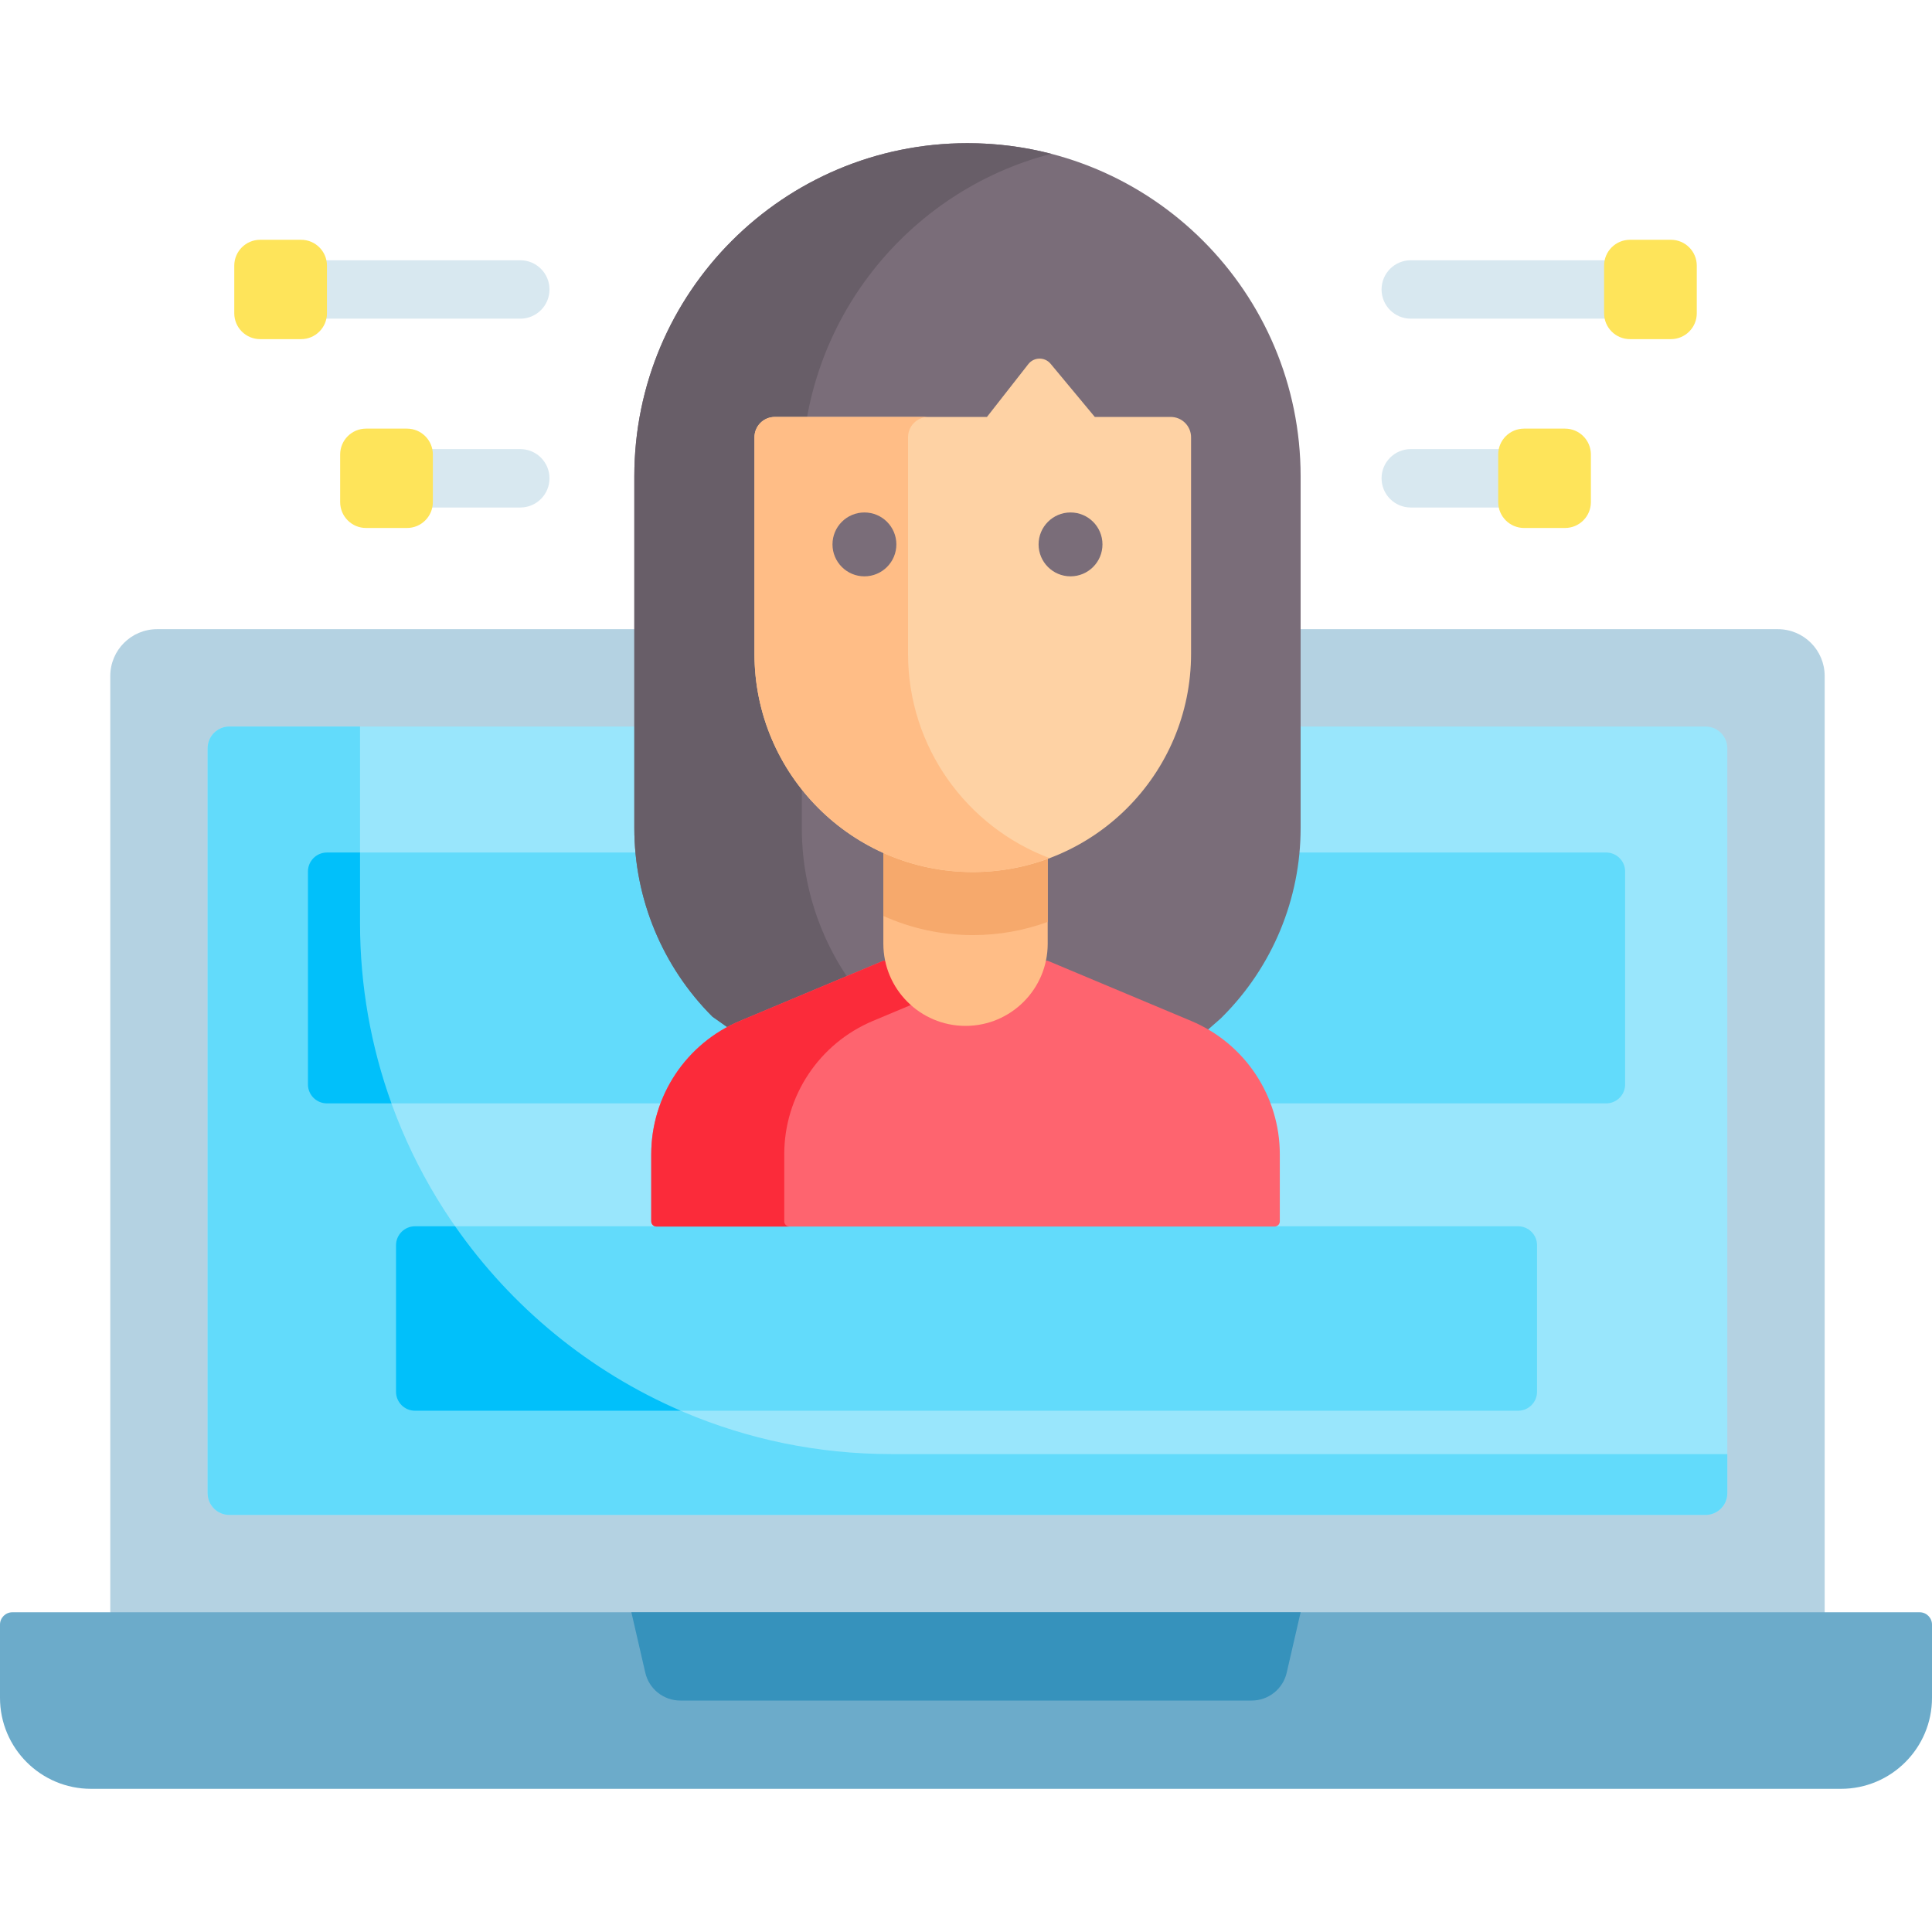 <svg id="Capa_1" enable-background="new 0 0 496.111 496.111" height="512" viewBox="0 0 496.111 496.111" width="512" xmlns="http://www.w3.org/2000/svg"><path d="m312.264 161.565h99.577 44.684c6.642 0 12.026 5.384 12.026 12.026v245.419h-440.233v-245.419c0-6.642 5.384-12.026 12.026-12.026h42.291 101.486z" fill="#b4d2e2"/><path d="m472.733 459.345h-449.354c-12.912 0-23.379-10.467-23.379-23.378v-18.787c0-1.751 1.42-3.171 3.171-3.171h489.769c1.751 0 3.171 1.42 3.171 3.171v18.786c0 12.912-10.467 23.379-23.378 23.379z" fill="#6cabca"/><path d="m53.318 192.147v191.281c0 3.083 2.499 5.582 5.582 5.582h379.069c3.083 0 5.582-2.499 5.582-5.582v-191.281c0-3.083-2.499-5.582-5.582-5.582h-379.069c-3.083 0-5.582 2.499-5.582 5.582z" fill="#99e6fc"/><path d="m228.827 373.387c-75.318 0-136.376-61.058-136.376-136.376v-50.447h-33.551c-3.083 0-5.582 2.499-5.582 5.582v191.281c0 3.083 2.499 5.582 5.582 5.582h379.069c3.083 0 5.582-2.499 5.582-5.582v-10.04z" fill="#62dbfb"/><path d="m349.679 283.332h62.76c2.689 0 4.869-2.18 4.869-4.869v-54.678c0-2.689-2.18-4.869-4.869-4.869h-62.76-202.49-63.243c-2.689 0-4.869 2.18-4.869 4.869v54.678c0 2.689 2.18 4.869 4.869 4.869h63.243z" fill="#62dbfb"/><path d="m83.946 283.332h16.579c-5.222-14.462-8.074-30.058-8.074-46.321v-18.095h-8.504c-2.689 0-4.869 2.18-4.869 4.869v54.678c-.001 2.689 2.179 4.869 4.868 4.869z" fill="#01c0fa"/><path d="m313.467 261.524.456-.456c12.844-12.844 20.06-30.265 20.06-48.43v-90.323c0-47.247-38.302-85.549-85.549-85.549-47.247 0-85.549 38.302-85.549 85.549v90.323c0 18.165 7.216 35.586 20.06 48.43l20.949 14.773h93.253z" fill="#7a6d79"/><path d="m205.894 212.638v-90.323c0-39.82 27.207-73.283 64.045-82.82-6.871-1.779-14.077-2.729-21.504-2.729-47.248 0-85.549 38.301-85.549 85.549v90.323c0 18.165 7.216 35.585 20.06 48.43l20.949 14.773h43.009l-20.949-14.773c-12.845-12.845-20.061-30.265-20.061-48.43z" fill="#685e68"/><path d="m333.983 414.009h-171.855l3.575 15.516c.965 4.186 4.692 7.152 8.987 7.152h146.73c4.296 0 8.023-2.966 8.987-7.152z" fill="#3692bc"/><path d="m389.823 362.253h-283.26c-2.689 0-4.869-2.18-4.869-4.869v-37.622c0-2.689 2.18-4.869 4.869-4.869h283.26c2.689 0 4.869 2.18 4.869 4.869v37.622c0 2.689-2.18 4.869-4.869 4.869z" fill="#62dbfb"/><path d="m101.694 319.762v37.622c0 2.689 2.18 4.869 4.869 4.869h68.227c-23.444-10.129-43.479-26.646-57.916-47.36h-10.31c-2.69 0-4.87 2.18-4.87 4.869z" fill="#01c0fa"/><g fill="#d8e8f0"><path d="m391.718 130.321h-29.451c-4.143 0-7.5-3.357-7.5-7.5s3.357-7.5 7.5-7.5h29.451c4.143 0 7.5 3.357 7.5 7.5s-3.358 7.5-7.5 7.5z"/><path d="m418.909 81.831h-56.643c-4.143 0-7.5-3.357-7.5-7.5s3.357-7.5 7.5-7.5h56.643c4.143 0 7.5 3.357 7.5 7.5s-3.357 7.5-7.5 7.5z"/><path d="m133.602 130.321h-29.451c-4.143 0-7.5-3.357-7.5-7.5s3.357-7.5 7.5-7.5h29.451c4.143 0 7.5 3.357 7.5 7.5s-3.357 7.5-7.5 7.5z"/><path d="m133.602 81.831h-56.642c-4.143 0-7.5-3.357-7.5-7.5s3.357-7.5 7.5-7.5h56.643c4.143 0 7.5 3.357 7.5 7.5s-3.358 7.5-7.501 7.5z"/></g><path d="m269.036 246.709 36.824 15.446c13.799 5.788 22.777 19.291 22.777 34.254v17.214c0 .736-.597 1.333-1.333 1.333h-158.74c-.736 0-1.333-.597-1.333-1.333v-17.214c0-14.963 8.979-28.466 22.777-34.254l36.824-15.446z" fill="#fe646f"/><path d="m201.385 313.623v-17.214c0-14.963 8.979-28.466 22.777-34.254l36.824-15.446h-34.153l-36.824 15.446c-13.799 5.788-22.777 19.291-22.777 34.254v17.214c0 .736.597 1.333 1.333 1.333h34.153c-.737 0-1.333-.597-1.333-1.333z" fill="#fb2b3a"/><path d="m269.036 220.538v21.793c0 11.654-9.448 21.102-21.102 21.102s-21.102-9.447-21.102-21.102v-23.324-15.119h42.204z" fill="#ffbd86"/><path d="m269.036 220.538v-16.649h-42.204v15.119 16.194c7.01 3.152 14.776 4.921 22.961 4.921 6.761 0 13.242-1.197 19.243-3.391z" fill="#f6a96c"/><path d="m249.793 223.929c-30.959 0-56.056-25.097-56.056-56.056v-55.585c0-2.884 2.338-5.223 5.223-5.223h54.478l10.623-13.568c1.444-1.845 4.223-1.886 5.721-.084l11.35 13.652h19.495c2.884 0 5.223 2.338 5.223 5.223v55.585c-.001 30.959-25.098 56.056-56.057 56.056z" fill="#fed2a4"/><path d="m233.173 167.873v-55.585c0-2.884 2.338-5.223 5.223-5.223h-39.436c-2.884 0-5.223 2.338-5.223 5.223v55.585c0 30.959 25.097 56.056 56.056 56.056 6.941 0 13.583-1.271 19.718-3.577-21.228-7.98-36.338-28.461-36.338-52.479z" fill="#ffbd86"/><circle cx="221.972" cy="139.794" fill="#7a6d79" r="8.201"/><circle cx="274.897" cy="139.794" fill="#7a6d79" r="8.201"/><path d="m401.873 135.578h-10.51c-3.67 0-6.646-2.976-6.646-6.646v-12.221c0-3.67 2.976-6.646 6.646-6.646h10.51c3.67 0 6.646 2.976 6.646 6.646v12.221c0 3.67-2.975 6.646-6.646 6.646z" fill="#fee45a"/><path d="m429.064 87.087h-10.51c-3.67 0-6.646-2.976-6.646-6.646v-12.221c0-3.67 2.975-6.646 6.646-6.646h10.51c3.67 0 6.646 2.976 6.646 6.646v12.221c0 3.671-2.975 6.646-6.646 6.646z" fill="#fee45a"/><path d="m93.995 135.578h10.51c3.67 0 6.646-2.976 6.646-6.646v-12.221c0-3.67-2.976-6.646-6.646-6.646h-10.51c-3.67 0-6.646 2.976-6.646 6.646v12.221c0 3.67 2.976 6.646 6.646 6.646z" fill="#fee45a"/><path d="m66.804 87.087h10.51c3.67 0 6.646-2.976 6.646-6.646v-12.221c0-3.67-2.976-6.646-6.646-6.646h-10.51c-3.67 0-6.646 2.976-6.646 6.646v12.221c0 3.671 2.976 6.646 6.646 6.646z" fill="#fee45a"/></svg>
